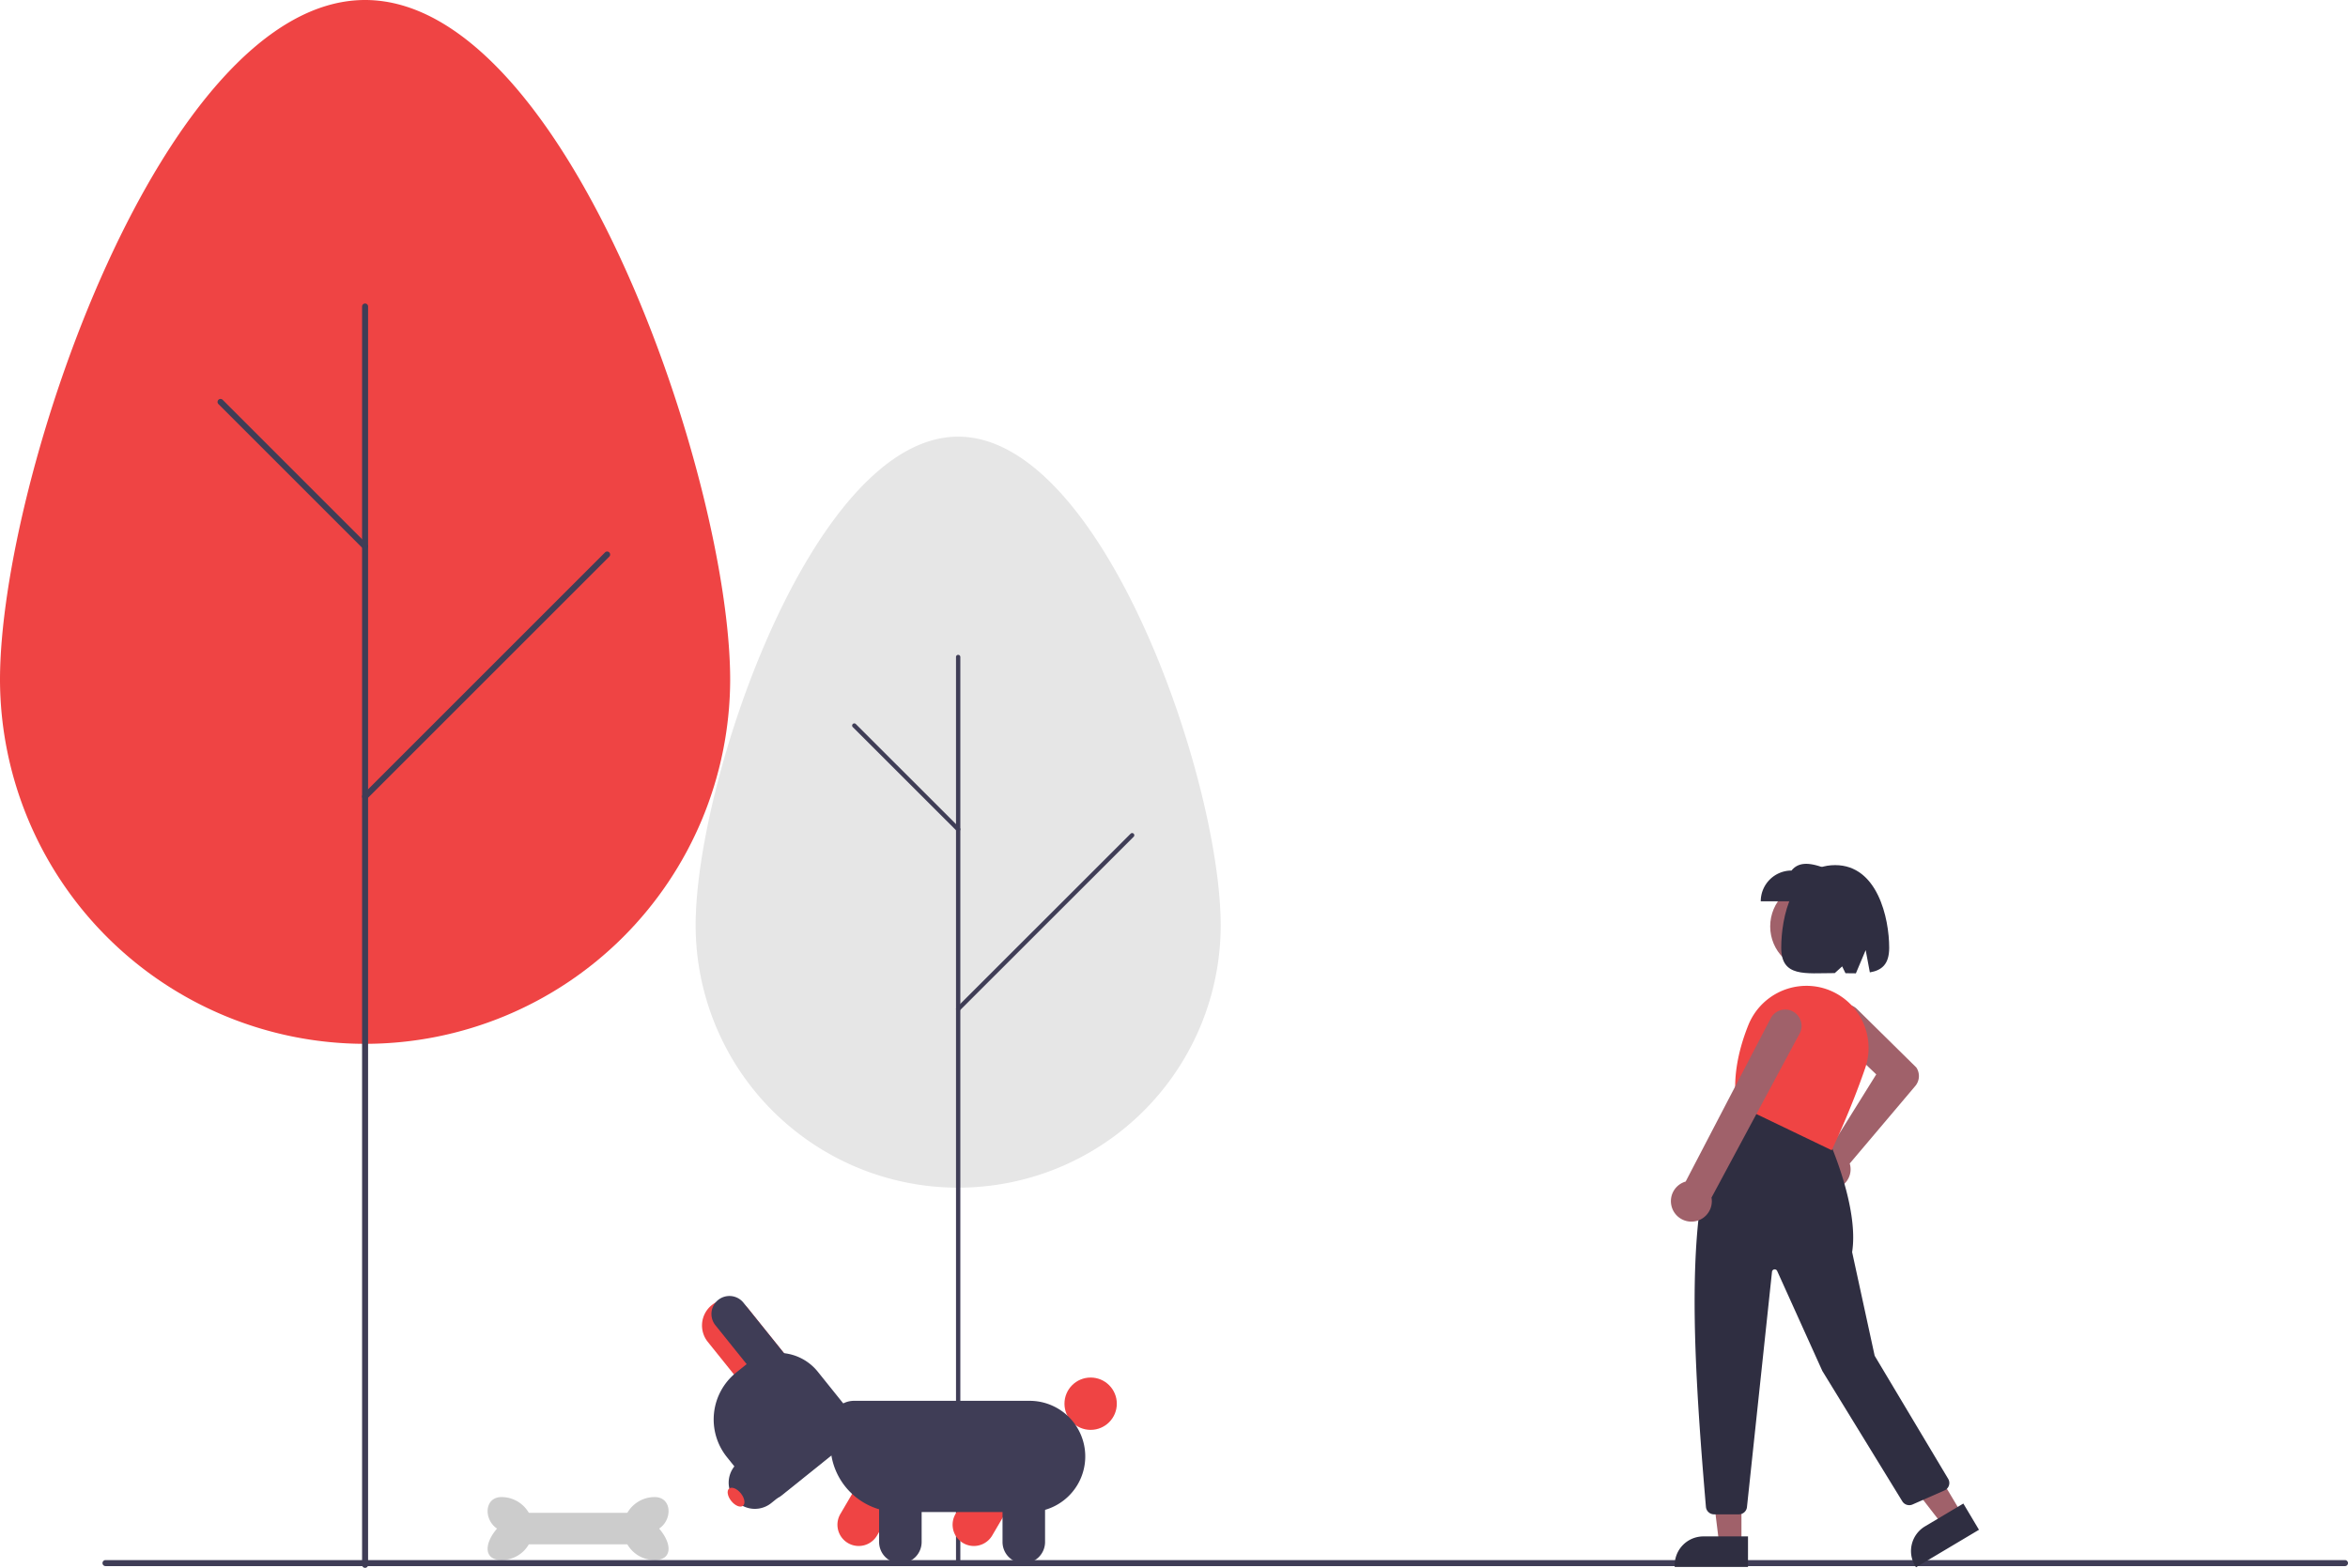 <svg data-name="Layer 1" xmlns="http://www.w3.org/2000/svg" viewBox="0 0 782.145 522.418">
  <path d="M0 226.546C0 159.38 54.448 0 121.614 0s121.613 159.38 121.613 226.546a121.614 121.614 0 01-243.227 0z" fill="#ef4444"/>
  <path d="M121.614 522.418a1 1 0 01-1-1V102.134a1 1 0 012 0v419.284a1 1 0 01-1 1z" fill="#3f3d56"/>
  <path d="M121.614 183.08a.997.997 0 01-.707-.293l-48.135-48.135a1 1 0 111.414-1.414l48.135 48.135a1 1 0 01-.707 1.707zM121.614 266.41a1 1 0 01-.707-1.707l80.61-80.61a1 1 0 111.414 1.413l-80.61 80.61a.997.997 0 01-.707.294z" fill="#3f3d56"/>
  <path d="M231.728 308.291c0-48.264 39.152-162.791 87.449-162.791s87.448 114.527 87.448 162.791a87.448 87.448 0 01-174.897 0z" fill="#e6e6e6"/>
  <path d="M319.177 520.899a.719.719 0 01-.72-.719V218.891a.72.72 0 011.439 0v301.29a.719.719 0 01-.72.718z" fill="#3f3d56"/>
  <path d="M319.177 277.057a.717.717 0 01-.509-.21l-34.612-34.589a.719.719 0 011.017-1.016l34.612 34.589a.719.719 0 01-.508 1.226zM319.177 336.936a.719.719 0 01-.509-1.226l57.964-57.925a.719.719 0 011.017 1.016l-57.964 57.925a.717.717 0 01-.508.21z" fill="#3f3d56"/>
  <path d="M324.396 515.136a7.082 7.082 0 01-6.1-10.663l9.914-16.928 12.226 7.161-9.915 16.928a7.09 7.09 0 01-6.125 3.502z" fill="#ef4444"/>
  <circle cx="363.304" cy="467.729" r="8.719" fill="#ef4444"/>
  <path d="M286.035 515.136a7.082 7.082 0 01-6.1-10.663l9.914-16.928 12.225 7.161-9.914 16.928a7.09 7.09 0 01-6.125 3.502z" fill="#ef4444"/>
  <path d="M343.12 503.822h-43.932a22.576 22.576 0 01-22.55-22.55v-6.674a7.84 7.84 0 017.83-7.831h58.651a18.528 18.528 0 010 37.055z" fill="#3f3d56"/>
  <path d="M341.037 520.901a7.092 7.092 0 01-7.084-7.084V494.2h14.169v19.617a7.092 7.092 0 01-7.085 7.084zM299.925 520.901a7.092 7.092 0 01-7.084-7.084V494.2h14.168v19.617a7.092 7.092 0 01-7.084 7.084z" fill="#3f3d56"/>
  <path d="M263.696 454.046l-13.596 10.92-14.332-17.845a8.719 8.719 0 0113.596-10.92z" fill="#ef4444"/>
  <path d="M282.922 480.193l-22.486 18.06a6.294 6.294 0 01-8.839-.965l-9.46-11.779a20.044 20.044 0 013.073-28.147l3.588-2.881a16.812 16.812 0 0123.607 2.577l11.482 14.296a6.294 6.294 0 01-.965 8.839z" fill="#3f3d56"/>
  <path d="M263.696 454.046l-9.347 7.507-16.038-19.969a5.994 5.994 0 019.347-7.507zM281.553 481.051l-24.643 19.792a8.719 8.719 0 01-10.92-13.596l24.643-19.791z" fill="#3f3d56"/>
  <ellipse cx="454.118" cy="687.662" rx="2.044" ry="3.678" transform="rotate(-38.77 81.377 890.159)" fill="#ef4444"/>
  <path d="M177.568 509.339a10.5 10.5 0 01-10.5 10.5c-5.8 0-6-5.25-1.5-10.5-4.5-3-4.3-10.5 1.5-10.5a10.5 10.5 0 0110.5 10.5zM207.568 509.339a10.5 10.5 0 0010.5 10.5c5.799 0 6-5.25 1.5-10.5 4.5-3 4.299-10.5-1.5-10.5a10.5 10.5 0 00-10.5 10.5z" fill="#ccc"/>
  <path fill="#ccc" d="M171.568 504.089h42v10.5h-42z"/>
  <path d="M781.145 521.839h-746a1 1 0 110-2h746a1 1 0 010 2z" fill="#3f3d56"/>
  <circle cx="604.471" cy="308.68" r="14.8" fill="#a0616a"/>
  <path d="M603.515 391.65a6.63 6.63 0 015.015-8.528 6.308 6.308 0 01.879-.108l15.59-25.021-14.24-13.538a5.684 5.684 0 117.905-8.167l19.662 19.387.04.049a5.149 5.149 0 01-.359 6.137l-21.843 25.834a6.208 6.208 0 01.163.63 6.63 6.63 0 01-5.95 7.904q-.283.024-.562.024a6.65 6.65 0 01-6.3-4.604zM580.096 514.657h-7.388l-3.514-28.495 10.903.001-.001 28.494z" fill="#a0616a"/>
  <path d="M582.28 522.12l-24.422-.001v-.603a9.573 9.573 0 019.573-9.572h14.85z" fill="#2f2e41"/>
  <path fill="#a0616a" d="M653.523 504.443l-6.348 3.78-17.598-22.685 9.369-5.578 14.577 24.483z"/>
  <path d="M638.234 522.232l-.309-.518a9.573 9.573 0 013.328-13.123l12.76-7.597 5.205 8.743zM568.262 502.109c-4.949-58.273-7.893-112.408 10.198-134.491l.14-.172 30.446 12.179.05.109c.102.223 10.228 22.496 7.866 37.477l7.51 34.544 24.486 41a2.712 2.712 0 01-1.236 3.873l-10.641 4.682a2.724 2.724 0 01-3.404-1.064l-26.636-43.434-15.045-33.314a.904.904 0 00-1.723.277l-8.34 78.393a2.707 2.707 0 01-2.696 2.425h-8.272a2.73 2.73 0 01-2.703-2.484z" fill="#2f2e41"/>
  <path d="M578.563 368.08l-.145-.07-.023-.16c-1.137-7.96.209-16.804 4.001-26.287a20.871 20.871 0 0124.225-12.5 20.846 20.846 0 0113.293 10.223 20.62 20.62 0 011.43 16.525c-4.781 13.98-10.983 27.06-11.045 27.191l-.13.273z" fill="#ef4444"/>
  <path d="M556.656 401.092a6.769 6.769 0 014.853-7.383l28.47-54.658a5.455 5.455 0 119.282 5.731l-29.142 54.277a6.569 6.569 0 01.108 1 6.813 6.813 0 01-6.905 6.998 6.82 6.82 0 01-5.229-2.561 6.736 6.736 0 01-1.437-3.404z" fill="#a0616a"/>
  <path d="M586.527 300.32h23.5v-10.244c-5.158-2.05-10.205-3.792-13.257 0a10.244 10.244 0 00-10.243 10.244z" fill="#2f2e41"/>
  <path d="M611.328 288.268c14.05 0 17.982 17.61 17.982 27.545 0 5.54-2.506 7.522-6.443 8.192l-1.39-7.416-3.258 7.735c-1.106.006-2.268-.016-3.472-.038l-1.104-2.274-2.463 2.233c-9.862.015-17.833 1.453-17.833-8.432 0-9.935 3.449-27.545 17.981-27.545z" fill="#2f2e41"/>
</svg>
